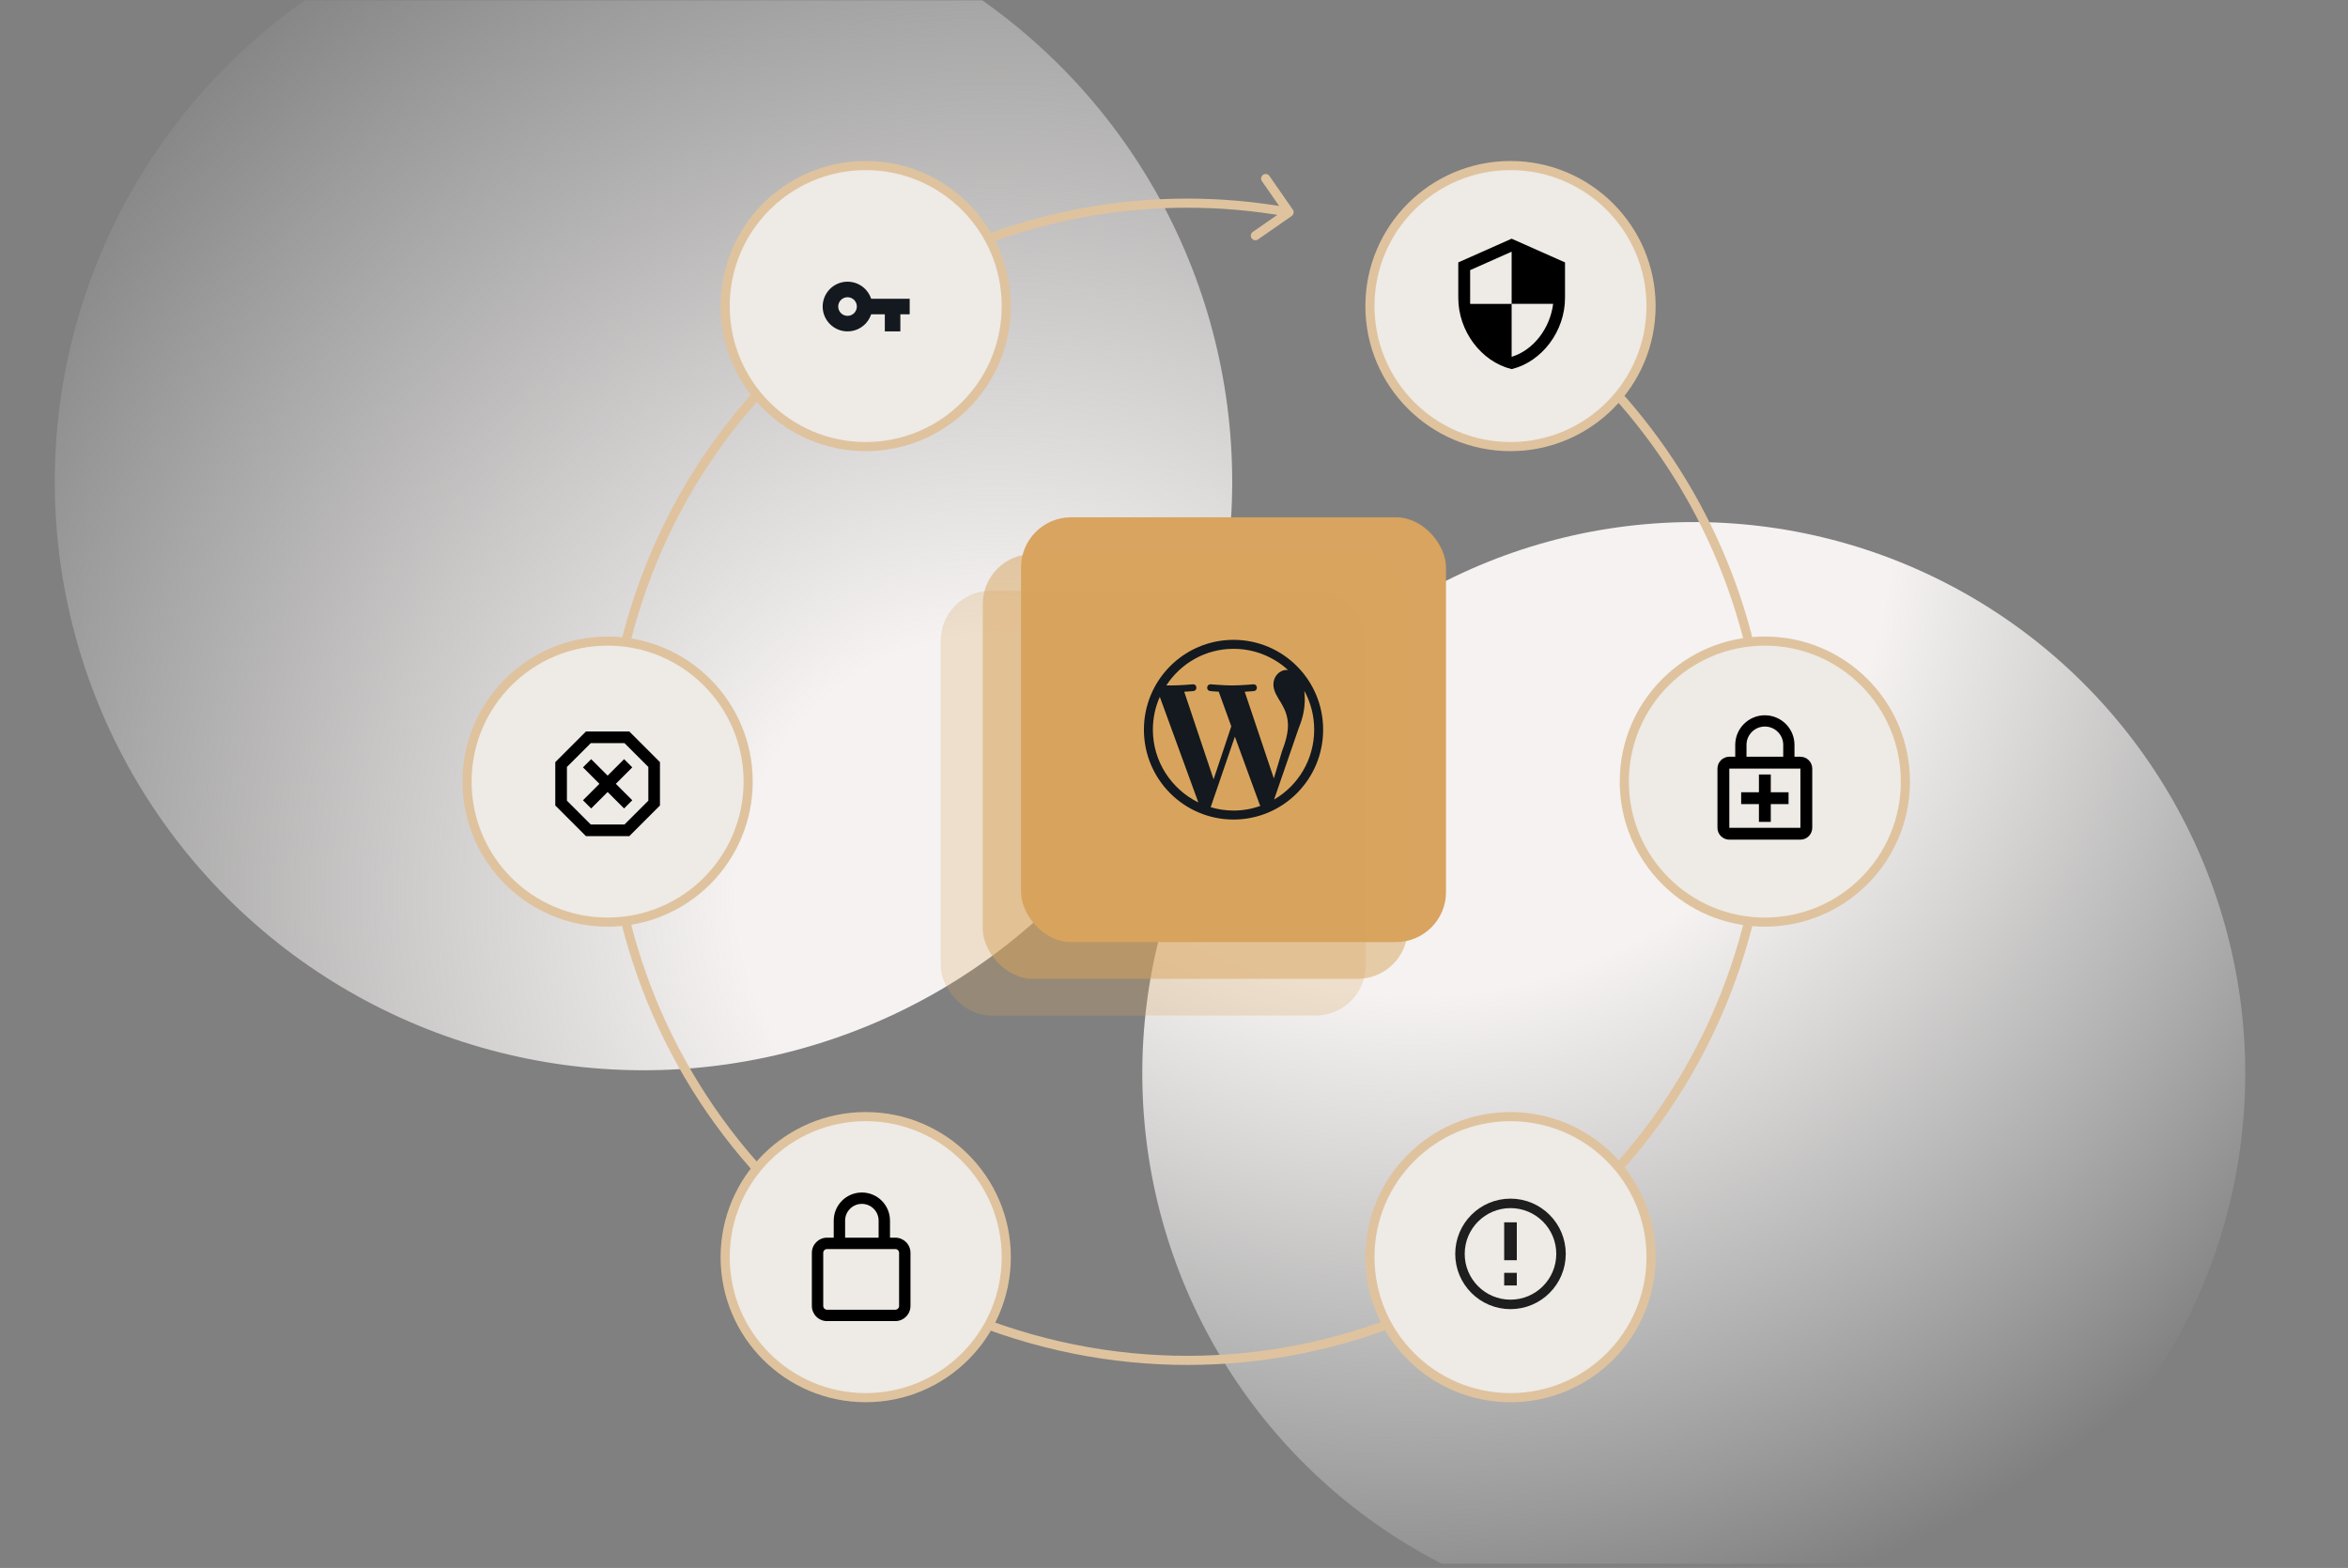 <svg xmlns="http://www.w3.org/2000/svg" width="515" height="344" viewBox="0 0 515 344" fill="none"><rect x="0" y="0" width="515" height="344" fill="#808080" stroke="none"/><g clip-path="url(#clip0_1079_15935)"><circle cx="141.139" cy="105.687" r="129.126" transform="rotate(-164.881 141.139 105.687)" fill="url(#paint0_radial_1079_15935)"></circle><circle cx="371.504" cy="235.5" r="120.959" transform="rotate(-.5 371.504 235.5)" fill="url(#paint1_radial_1079_15935)"></circle><path d="M283.314 47.392c.453-.315.566-.938.25-1.392l-5.135-7.391c-.315-.454-.938-.566-1.392-.251-.453.315-.566.938-.25 1.392l4.564 6.57-6.569 4.565c-.454.315-.566.938-.251 1.392.315.454.938.566 1.392.251l7.391-5.135zM379.7 211.805c-22.249 65.885-93.696 101.259-159.581 79.011l-.64 1.895c66.932 22.602 139.513-13.335 162.115-80.266l-1.894-.64zm-159.581 79.011c-65.885-22.249-101.259-93.696-79.01-159.581l-1.895-.639c-22.602 66.931 13.334 139.512 80.265 162.115l.64-1.895zm-79.01-159.581c20.219-59.876 81.073-94.554 141.457-83.68l.354-1.968c-61.344-11.046-123.165 24.18-143.706 85.01l1.895.639zm176.824-71.737c54.614 27.96 81.986 92.431 61.767 152.307l1.894.64c20.542-60.829-7.267-126.323-62.75-154.727l-.911 1.78z" fill="#DFC39E"></path><circle cx="387.096" cy="171.484" r="30.83" fill="#EEEAE5" stroke="#DFC39E" stroke-width="2"></circle><circle cx="133.269" cy="171.484" r="30.83" fill="#EEEAE5" stroke="#DFC39E" stroke-width="2"></circle><circle cx="331.305" cy="275.815" r="30.83" fill="#EEEAE5" stroke="#DFC39E" stroke-width="2"></circle><circle cx="189.883" cy="275.815" r="30.83" fill="#EEEAE5" stroke="#DFC39E" stroke-width="2"></circle><circle cx="189.883" cy="67.153" r="30.83" fill="#EEEAE5" stroke="#DFC39E" stroke-width="2"></circle><path fill-rule="evenodd" clip-rule="evenodd" d="M185.894 69.298c1.129 0 2.045-.915 2.045-2.045s-.916-2.045-2.045-2.045-2.044.915-2.044 2.045c0 1.129.915 2.045 2.044 2.045zm0 3.408c3.012 0 5.453-2.441 5.453-5.452 0-3.011-2.441-5.452-5.453-5.452-3.011 0-5.452 2.441-5.452 5.452 0 3.011 2.441 5.452 5.452 5.452z" fill="#13191E"></path><path d="M188.621 65.55h10.904v3.408h-10.904v-3.408z" fill="#13191E"></path><path d="M194.073 67.254h3.407v5.452h-3.407v-5.452z" fill="#13191E"></path><circle cx="331.305" cy="67.153" r="30.83" fill="#EEEAE5" stroke="#DFC39E" stroke-width="2"></circle><rect x="223.956" y="113.492" width="93.203" height="93.203" rx="10.981" fill="#D8A45F"></rect><rect opacity=".5" x="215.559" y="121.548" width="93.203" height="93.203" rx="10.981" fill="#D8A45F"></rect><rect opacity=".25" x="206.34" y="129.605" width="93.203" height="93.203" rx="10.981" fill="#D8A45F"></rect><path d="M270.557 140.38c-10.86 0-19.656 8.822-19.656 19.713 0 10.892 8.796 19.713 19.656 19.713s19.656-8.821 19.656-19.713c0-10.891-8.796-19.713-19.656-19.713zm-17.69 19.713c0-2.562.54-5.026 1.523-7.195l8.452 23.163c-5.897-2.908-9.975-8.97-9.975-15.968zm17.69 17.742c-1.72 0-3.391-.246-5.012-.739l5.307-15.475 5.454 14.933c.049.098.099.148.148.246-1.868.69-3.833 1.035-5.897 1.035zm2.457-26.07c1.081-.05 2.015-.148 2.015-.148.933-.099.835-1.528-.099-1.479 0 0-2.85.247-4.717.247-1.72 0-4.668-.247-4.668-.247-.934-.049-1.081 1.38-.098 1.479 0 0 .884.098 1.867.148l2.752 7.589-3.882 11.631-6.438-19.22c1.081-.05 2.015-.148 2.015-.148.934-.099.835-1.528-.098-1.479 0 0-2.85.247-4.718.247h-1.13c3.145-4.83 8.55-8.033 14.742-8.033 4.619 0 8.796 1.774 11.941 4.632h-.246c-1.72 0-2.948 1.528-2.948 3.154 0 1.479.835 2.711 1.72 4.14.688 1.183 1.474 2.711 1.474 4.879 0 1.528-.442 3.45-1.327 5.717l-1.769 5.914-6.388-19.023zm6.437 23.655l5.406-15.672c1.031-2.513 1.326-4.534 1.326-6.357 0-.641-.049-1.281-.098-1.824 1.376 2.514 2.162 5.422 2.162 8.526 0 6.555-3.538 12.272-8.796 15.327z" fill="#13191E"></path><path fill-rule="evenodd" clip-rule="evenodd" d="M185.364 271.546h7.348V267.806c0-2.029-1.645-3.674-3.674-3.674s-3.674 1.645-3.674 3.674v3.74zm9.844 0h1.165c1.837 0 3.327 1.49 3.327 3.328v11.646c0 1.838-1.49 3.328-3.327 3.328h-14.975c-1.837 0-3.327-1.49-3.327-3.328v-11.646c0-1.838 1.49-3.328 3.327-3.328h1.47V267.806c0-3.408 2.762-6.17 6.17-6.17 3.407 0 6.17 2.762 6.17 6.17v3.74zm-12.338 2.496h13.503c.459 0 .831.372.831.832v11.646c0 .46-.372.832-.831.832h-14.975c-.459 0-.832-.372-.832-.832v-11.646c0-.46.373-.832.832-.832h1.472z" fill="#000"></path><path d="M331.305 286.185c6.12 0 11.081-4.961 11.081-11.081 0-6.12-4.961-11.081-11.081-11.081-6.12 0-11.081 4.961-11.081 11.081 0 6.12 4.961 11.081 11.081 11.081z" stroke="#1E1E1E" stroke-width="2.078"></path><path d="M332.69 268.178h-2.77v8.311h2.77v-8.311zM332.69 279.26h-2.77v2.77h2.77v-2.77z" fill="#1E1E1E"></path><g clip-path="url(#clip1_1079_15935)"><path d="M331.558 52.371l-11.705 5.202v7.803c0 7.218 4.994 13.968 11.705 15.607 6.711-1.639 11.705-8.389 11.705-15.607v-7.803l-11.705-5.202zm0 14.293h9.104c-.689 5.358-4.266 10.131-9.104 11.627V66.677h-9.104v-7.413l9.104-4.045v11.445z" fill="#000"></path></g><g clip-path="url(#clip2_1079_15935)"><path d="M394.893 166.028h-1.3v-2.598c0-3.587-2.91-6.497-6.496-6.497-3.587 0-6.497 2.91-6.497 6.497v2.598h-1.3c-1.429 0-2.598 1.17-2.598 2.599v12.994c0 1.429 1.169 2.599 2.598 2.599h15.593c1.429 0 2.599-1.17 2.599-2.599v-12.994c0-1.429-1.17-2.599-2.599-2.599zm-11.825-2.598c0-2.222 1.807-4.028 4.029-4.028 2.221 0 4.028 1.806 4.028 4.028v2.598h-8.057v-2.598zm11.825 18.191H379.3v-12.994h15.593v12.994zm-6.497-11.694h-2.599v3.898h-3.898v2.598h3.898v3.899h2.599v-3.899h3.898v-2.598h-3.898v-3.898z" fill="#000"></path></g><path d="M138.032 160.489h-9.515l-6.722 6.722v9.515l6.722 6.721h9.515l6.721-6.721v-9.515l-6.721-6.722zm4.171 15.178l-5.23 5.23h-7.397l-5.23-5.23v-7.397l5.23-5.23h7.397l5.23 5.23v7.397zm-5.319-9.106l-3.61 3.609-3.609-3.609-1.798 1.798 3.609 3.609-3.609 3.61 1.798 1.798 3.609-3.609 3.61 3.609 1.798-1.798-3.609-3.61 3.609-3.609-1.798-1.798z" fill="#000"></path></g><defs><clipPath id="clip0_1079_15935"><path fill="#fff" transform="translate(.274 .073)" d="M0 0h514v343H0z"></path></clipPath><clipPath id="clip1_1079_15935"><path fill="#fff" transform="translate(315.952 51.071)" d="M0 0h31.213v31.213H0z"></path></clipPath><clipPath id="clip2_1079_15935"><path fill="#fff" transform="translate(371.504 155.633)" d="M0 0h31.185v31.185H0z"></path></clipPath><radialGradient id="paint0_radial_1079_15935" cx="0" cy="0" r="1" gradientUnits="userSpaceOnUse" gradientTransform="rotate(40.506 -31.666 75.759) scale(261.994)"><stop offset=".217" stop-color="#F5F2F1"></stop><stop offset="1" stop-color="#FCFAFA" stop-opacity="0"></stop></radialGradient><radialGradient id="paint1_radial_1079_15935" cx="0" cy="0" r="1" gradientUnits="userSpaceOnUse" gradientTransform="rotate(63.478 63.62 306.933) scale(251.029)"><stop offset=".418" stop-color="#F5F2F1"></stop><stop offset="1" stop-color="#fff" stop-opacity="0"></stop></radialGradient></defs></svg>